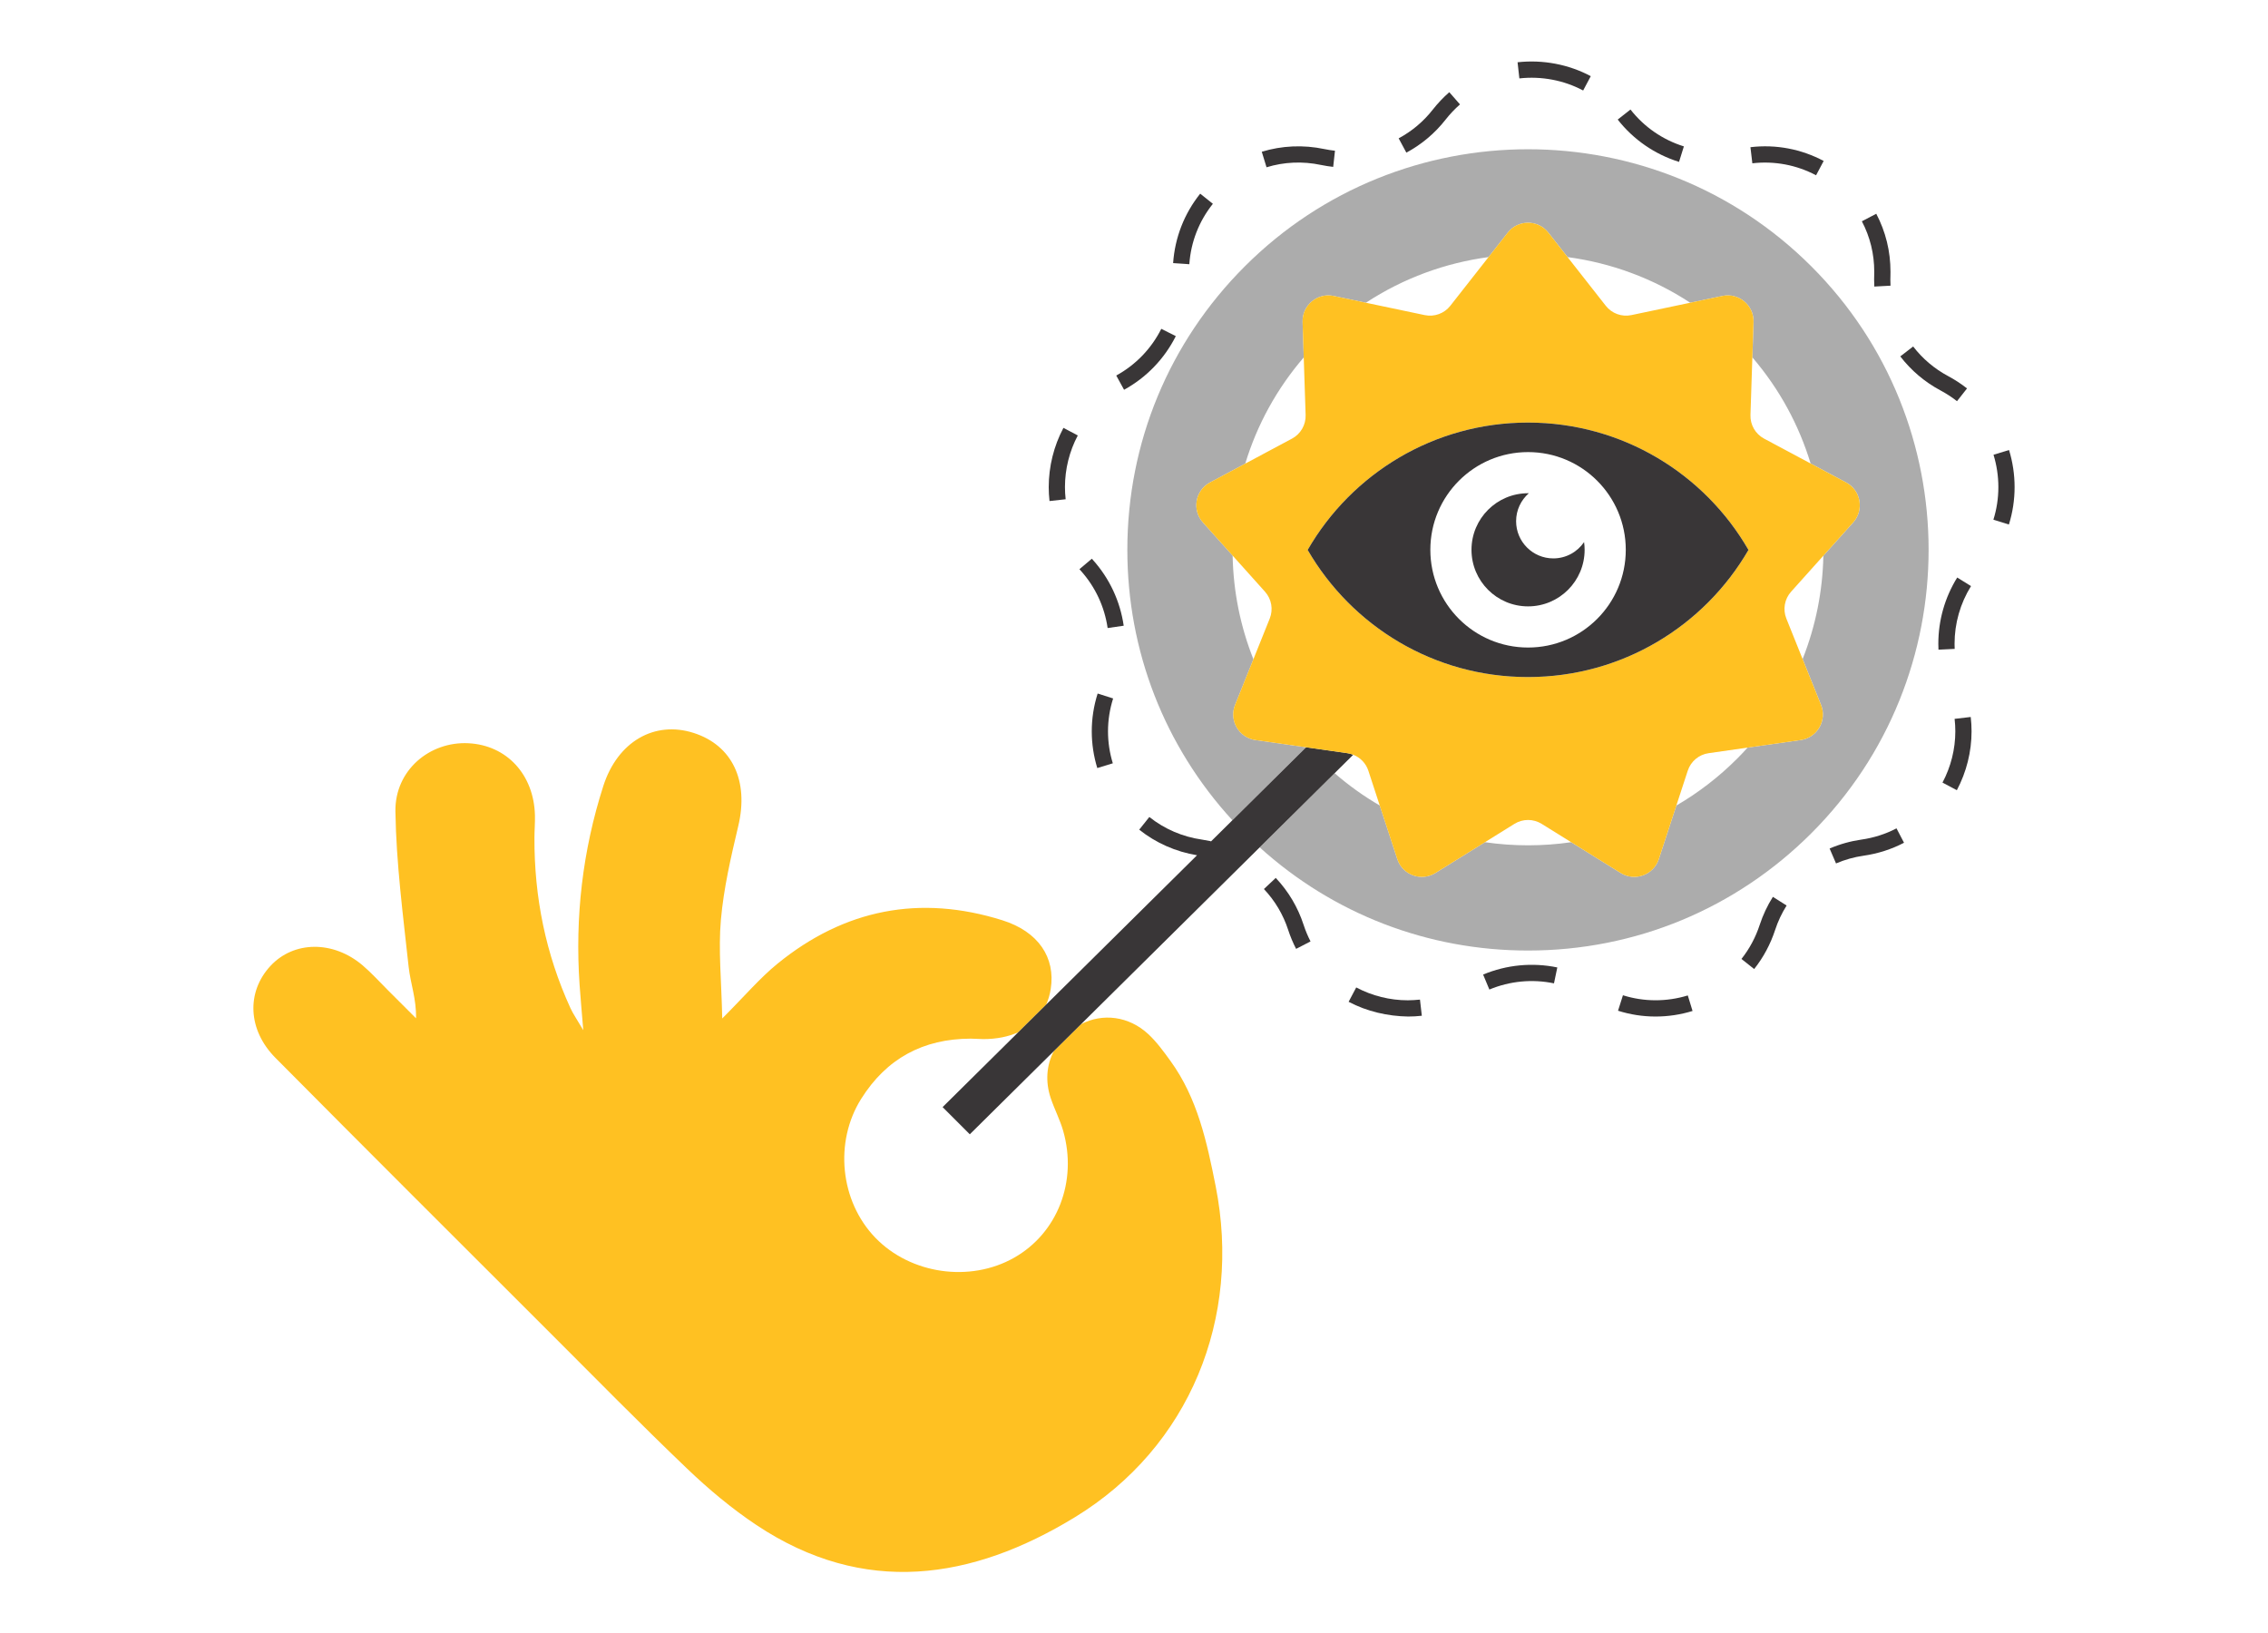 <?xml version="1.0" encoding="utf-8"?>
<!-- Generator: Adobe Illustrator 27.5.0, SVG Export Plug-In . SVG Version: 6.00 Build 0)  -->
<svg version="1.1" id="Layer_1" xmlns="http://www.w3.org/2000/svg" xmlns:xlink="http://www.w3.org/1999/xlink" x="0px" y="0px"
	 viewBox="0 0 1000 720.194" style="enable-background:new 0 0 1000 720.194;" xml:space="preserve">
<style type="text/css">
	.st0{fill:#ACACAC;}
	.st1{fill:#FFC122;}
	.st2{fill:#393637;}
	.st3{fill:#725924;}
	.st4{fill:#2F2D2B;}
	.st5{fill:#F9A61B;}
</style>
<g>
	<path class="st2" d="M861.819,316.951c0.214,1.851,0.317,3.689,0.317,5.508c0,7.806-1.955,15.618-5.657,22.589l6.33,3.353
		c4.24-8,6.486-16.971,6.486-25.942c0-2.091-0.117-4.214-0.369-6.337L861.819,316.951z"/>
	<path class="st2" d="M878.977,200.509c1.418,4.634,2.136,9.431,2.136,14.259c0,4.9-0.738,9.728-2.188,14.363l6.835,2.136
		c1.663-5.32,2.511-10.874,2.511-16.499c0-5.534-0.822-11.036-2.447-16.356L878.977,200.509z"/>
	<path class="st2" d="M861.799,283.85c0-8.997,2.511-17.793,7.256-25.437l-6.084-3.78c-5.45,8.783-8.33,18.887-8.33,29.217
		c0,0.867,0.019,1.735,0.065,2.596l7.146-0.349C861.819,285.352,861.799,284.601,861.799,283.85z"/>
	<g>
		<path class="st0" d="M548.817,117.478c-33.373,33.373-51.755,77.742-51.755,124.934c0,44.566,16.397,86.605,46.319,119.245
			l32.511-32.18l-22.367-3.193c-7.302-1.043-11.696-8.653-8.948-15.498l8.079-20.122c-5.728-14.382-8.865-29.81-9.168-45.708
			l-13.094-14.607c-4.924-5.492-3.398-14.146,3.107-17.624l15.556-8.315c5.194-17.123,13.916-33.029,25.793-46.832l-0.51-15.588
			c-0.241-7.372,6.49-13.021,13.709-11.503l14.206,2.987c16.568-10.88,35.089-17.583,54.07-20.123l8.476-10.799
			c4.554-5.803,13.341-5.803,17.895,0l8.476,10.8c18.978,2.54,37.502,9.245,54.071,20.122l14.205-2.987
			c7.219-1.518,13.95,4.131,13.709,11.503l-0.51,15.587c12.025,14,20.582,29.97,25.684,46.774l15.665,8.373
			c6.505,3.477,8.031,12.131,3.107,17.624l-13.154,14.674c-0.307,15.495-3.357,30.943-9.144,45.55l8.115,20.213
			c2.748,6.845-1.645,14.455-8.948,15.498l-23.422,3.344c-1.505,1.669-3.061,3.308-4.668,4.915
			c-8.106,8.106-17.096,15.004-26.747,20.621l-7.732,23.621c-2.295,7.01-10.552,10.016-16.816,6.121l-21.825-13.572
			c-6.241,0.907-12.59,1.372-19.011,1.372c-6.422,0-12.773-0.465-19.015-1.372l-21.826,13.572
			c-6.264,3.895-14.521,0.89-16.816-6.121l-7.733-23.624c-7.015-4.084-13.681-8.844-19.911-14.256l-33.042,32.706
			c32.511,29.4,74.188,45.49,118.343,45.49c47.192,0,91.561-18.382,124.934-51.755c68.888-68.881,68.888-180.974,0-249.868
			C729.784,48.578,617.692,48.591,548.817,117.478z"/>
		<path class="st1" d="M463.257,484.091c1.626,4.886,4.077,9.514,5.497,14.448c6.427,22.338-2.492,45.174-21.634,56.012
			c-19.452,11.013-45.632,7.244-61.143-8.803c-15.599-16.138-18.207-42.266-6.264-61.269c11.189-17.803,27.32-26.472,48.221-26.535
			c1.877-0.006,3.755,0.197,5.632,0.197c5.882,0,11.044-1.05,15.373-3.002l12.36-12.234c0.924-2.093,1.602-4.37,1.99-6.838
			c2.182-13.875-5.449-25.327-21.325-30.315c-36.376-11.429-69.621-4.887-99.122,19.12c-7.82,6.364-14.432,14.212-24.391,24.171
			c-0.348-16.715-1.764-30.212-0.594-43.482c1.229-13.935,4.439-27.769,7.677-41.436c4.672-19.718-2.54-35.463-19.66-40.962
			c-17.26-5.544-33.568,3.759-39.876,23.432c-9.132,28.48-12.508,57.736-10.447,87.592c0.387,5.6,0.905,11.192,1.626,20.02
			c-2.879-4.909-4.499-7.195-5.645-9.699c-10.926-23.86-15.994-48.978-15.888-75.176c0.013-3.287,0.307-6.577,0.223-9.859
			c-0.46-17.981-12.437-30.918-29.328-31.775c-17.075-0.867-32.472,11.893-32.194,30.08c0.35,22.869,3.369,45.723,5.834,68.519
			c0.781,7.222,3.478,14.238,3.252,22.676c-4.151-4.151-8.294-8.308-12.454-12.45c-3.661-3.645-7.128-7.52-11.05-10.861
			c-12.999-11.072-30.401-10.873-40.697,0.246c-10.61,11.457-10.051,28.134,2.223,40.508
			c40.025,40.351,80.282,80.471,120.487,120.643c20.268,20.252,40.342,40.711,61.051,60.503
			c9.461,9.043,19.652,17.592,30.531,24.834c47.445,31.585,95.097,24.243,140.472-3.477c50.584-30.902,73.551-87.842,62.005-145.971
			c-3.847-19.368-7.981-38.718-19.916-55.17c-3.017-4.159-6.093-8.418-9.837-11.88c-8.554-7.91-20.07-9.305-29.607-4.322
			l-11.999,11.877C461.437,469.602,460.833,476.807,463.257,484.091z"/>
		<path class="st2" d="M596.664,332.775c-0.809-0.317-1.65-0.567-2.533-0.693l-18.239-2.604l-32.511,32.18l-9.533,9.436l0.043-0.2
			c-1.282-0.272-2.583-0.505-3.909-0.706c-8.544-1.217-16.57-4.667-23.217-9.974l-4.466,5.592
			c7.339,5.86,16.136,9.744,25.493,11.283l-66.493,65.816l-12.36,12.234l-33.33,32.99l11.99,11.99l37.041-36.664l11.999-11.877
			l78.768-77.966l33.042-32.706L596.664,332.775z"/>
		<path class="st1" d="M596.664,332.775c3.119,1.222,5.599,3.76,6.669,7.029l5.027,15.358l7.733,23.624
			c2.295,7.01,10.552,10.016,16.816,6.121l21.826-13.572l13.006-8.088c3.678-2.287,8.335-2.287,12.013,0l13.007,8.088l21.825,13.572
			c6.264,3.895,14.521,0.89,16.816-6.121l7.732-23.621l5.028-15.362c1.347-4.116,4.915-7.11,9.202-7.722l17.183-2.453l23.422-3.344
			c7.302-1.043,11.696-8.653,8.948-15.498l-8.115-20.213l-7.167-17.851c-1.614-4.019-0.805-8.606,2.086-11.83l14.225-15.868
			l13.154-14.674c4.924-5.492,3.398-14.146-3.107-17.624l-15.665-8.373l-20.509-10.963c-3.819-2.042-6.148-6.075-6.006-10.403
			l0.832-25.408l0.51-15.587c0.241-7.372-6.49-13.021-13.709-11.503l-14.205,2.987l-25.935,5.453
			c-4.238,0.891-8.615-0.702-11.288-4.109l-16.848-21.467l-8.476-10.8c-4.554-5.803-13.341-5.803-17.895,0l-8.476,10.799
			l-16.848,21.468c-2.674,3.407-7.05,5-11.288,4.109l-25.934-5.453l-14.206-2.987c-7.218-1.518-13.95,4.131-13.709,11.503
			l0.51,15.588l0.832,25.408c0.142,4.328-2.187,8.362-6.006,10.403l-20.618,11.021l-15.556,8.315
			c-6.505,3.477-8.031,12.131-3.107,17.624l13.094,14.607l14.285,15.935c2.891,3.225,3.7,7.811,2.086,11.83l-7.204,17.943
			l-8.079,20.122c-2.748,6.845,1.645,14.455,8.948,15.498l22.367,3.193l18.239,2.604
			C595.014,332.208,595.855,332.458,596.664,332.775z M576.57,242.468c19.361-33.587,55.622-56.157,97.125-56.157
			c41.61,0,77.871,22.57,97.231,56.157c-19.467,33.587-55.729,56.05-97.231,56.05C632.193,298.518,596.038,276.054,576.57,242.468z"
			/>
		<path class="st2" d="M770.927,242.468c-19.361-33.587-55.622-56.157-97.231-56.157c-41.503,0-77.764,22.57-97.125,56.157
			c19.468,33.587,55.622,56.05,97.125,56.05C715.198,298.518,751.459,276.054,770.927,242.468z M630.663,242.414
			c0-23.795,19.29-43.085,43.085-43.085c23.795,0,43.086,19.29,43.086,43.085c0,23.795-19.29,43.086-43.086,43.086
			C649.953,285.5,630.663,266.21,630.663,242.414z"/>
		<path class="st2" d="M698.688,242.414c0-1.156-0.085-2.292-0.238-3.406c-2.951,4.341-7.928,7.194-13.572,7.194
			c-9.058,0-16.401-7.343-16.401-16.401c0-4.915,2.173-9.314,5.599-12.32c-0.11-0.001-0.218-0.008-0.328-0.008
			c-13.774,0-24.94,11.166-24.94,24.94c0,13.774,11.166,24.94,24.94,24.94C687.522,267.354,698.688,256.188,698.688,242.414z"/>
		<path class="st2" d="M637.401,52.72c1.903-2.427,4.032-4.673,6.33-6.686l-4.712-5.385c-2.634,2.298-5.068,4.874-7.256,7.651
			c-4.11,5.256-9.185,9.528-15.068,12.693l3.392,6.304C626.85,63.659,632.676,58.753,637.401,52.72z"/>
		<path class="st2" d="M698.036,39.898l3.366-6.317c-9.754-5.198-21.101-7.366-32.279-6.13l0.79,7.12
			C679.647,33.496,689.544,35.367,698.036,39.898z"/>
		<path class="st2" d="M715.583,438.817l-2.162,6.822c5.359,1.696,10.926,2.557,16.544,2.557c5.508,0,10.997-0.822,16.311-2.453
			l-2.097-6.848C734.82,441.769,724.813,441.73,715.583,438.817z"/>
		<path class="st2" d="M653.932,429.691l2.757,6.602c8.99-3.754,18.965-4.712,28.492-2.725l1.463-7.016
			C675.686,424.28,664.243,425.373,653.932,429.691z"/>
		<path class="st2" d="M740.315,71.381l2.136-6.835c-9.353-2.919-17.495-8.544-23.547-16.253l-5.631,4.427
			C720.224,61.568,729.577,68.021,740.315,71.381z"/>
		<path class="st2" d="M775.882,407.787c-1.799,5.502-4.511,10.557-8.045,15.016l5.605,4.453c4.071-5.126,7.178-10.932,9.249-17.243
			c1.236-3.78,2.939-7.405,5.062-10.764l-6.058-3.819C779.261,399.289,777.306,403.444,775.882,407.787z"/>
		<path class="st2" d="M488.376,276.905l7.081-1.023c-1.566-10.835-6.266-20.861-13.586-29.023l-0.453-0.518l-5.476,4.621
			l0.608,0.686C482.919,258.743,487.003,267.481,488.376,276.905z"/>
		<path class="st2" d="M518.434,148.204l-6.395-3.223c-4.414,8.764-11.282,15.884-19.864,20.596l3.443,6.278
			C505.476,166.444,513.366,158.262,518.434,148.204z"/>
		<path class="st2" d="M534.778,89.853l-5.592-4.466c-7.036,8.809-11.165,19.392-11.935,30.615l7.146,0.492
			C525.062,106.734,528.655,97.517,534.778,89.853z"/>
		<path class="st2" d="M483.974,305.779c-1.722,5.418-2.596,11.029-2.596,16.68c0,5.476,0.822,10.919,2.434,16.182l6.848-2.097
			c-1.411-4.583-2.123-9.32-2.123-14.084c0-4.913,0.764-9.793,2.259-14.505L483.974,305.779z"/>
		<path class="st2" d="M582.442,72.727c1.793,0.369,3.592,0.654,5.385,0.854l0.79-7.12c-1.573-0.175-3.152-0.421-4.712-0.744
			c-9.256-1.942-18.712-1.521-27.567,1.191l2.097,6.848C566.131,71.393,574.332,71.012,582.442,72.727z"/>
		<path class="st2" d="M469.864,220.127c-0.201-1.786-0.298-3.586-0.304-5.359c0-7.922,1.955-15.8,5.657-22.771l-6.33-3.353
			c-4.24,8-6.486,17.036-6.486,26.136c0.006,2.045,0.117,4.091,0.343,6.136L469.864,220.127z"/>
		<path class="st2" d="M820.692,370.188c-4.816,0.693-9.521,2.013-13.981,3.929l2.822,6.576c3.884-1.663,7.981-2.816,12.169-3.411
			c6.278-0.9,12.272-2.816,17.813-5.709l-3.314-6.343C831.384,367.741,826.161,369.411,820.692,370.188z"/>
		<path class="st2" d="M562.5,387.075l-5.217,4.906c4.887,5.185,8.486,11.256,10.699,18.026c0.932,2.867,2.11,5.676,3.495,8.356
			l6.356-3.288c-1.204-2.337-2.227-4.783-3.042-7.288C572.247,400.001,568.112,393.03,562.5,387.075z"/>
		<path class="st2" d="M620.714,441.037c-7.871,0-15.735-1.961-22.732-5.67l-3.353,6.33c8.078,4.278,17.301,6.363,26.246,6.498
			c2.013,0,4.019-0.117,6.032-0.343l-0.815-7.12C624.307,440.94,622.578,440.992,620.714,441.037z"/>
		<path class="st2" d="M800.737,77.284l3.353-6.317c-9.838-5.23-20.971-7.411-32.292-6.071l0.841,7.107
			C782.445,70.869,792.161,72.74,800.737,77.284z"/>
		<path class="st2" d="M826.362,121.485l-0.032,1.812c0,1.023,0.026,2.039,0.084,3.049l7.146-0.388
			c-0.045-0.88-0.071-1.767-0.071-2.66l0.032-1.534c0.026-0.641,0.026-1.275,0.026-1.903c0.006-9.055-2.104-17.677-6.272-25.619
			l-6.343,3.327c3.625,6.906,5.463,14.402,5.456,22.292C826.388,120.385,826.388,120.915,826.362,121.485z"/>
		<path class="st2" d="M855.611,172.152c2.57,1.372,5.01,2.964,7.256,4.732l4.427-5.618c-2.57-2.032-5.366-3.858-8.304-5.43
			c-6.065-3.243-11.262-7.644-15.45-13.068l-5.67,4.375C842.679,163.369,848.647,168.424,855.611,172.152z"/>
	</g>
</g>
</svg>
